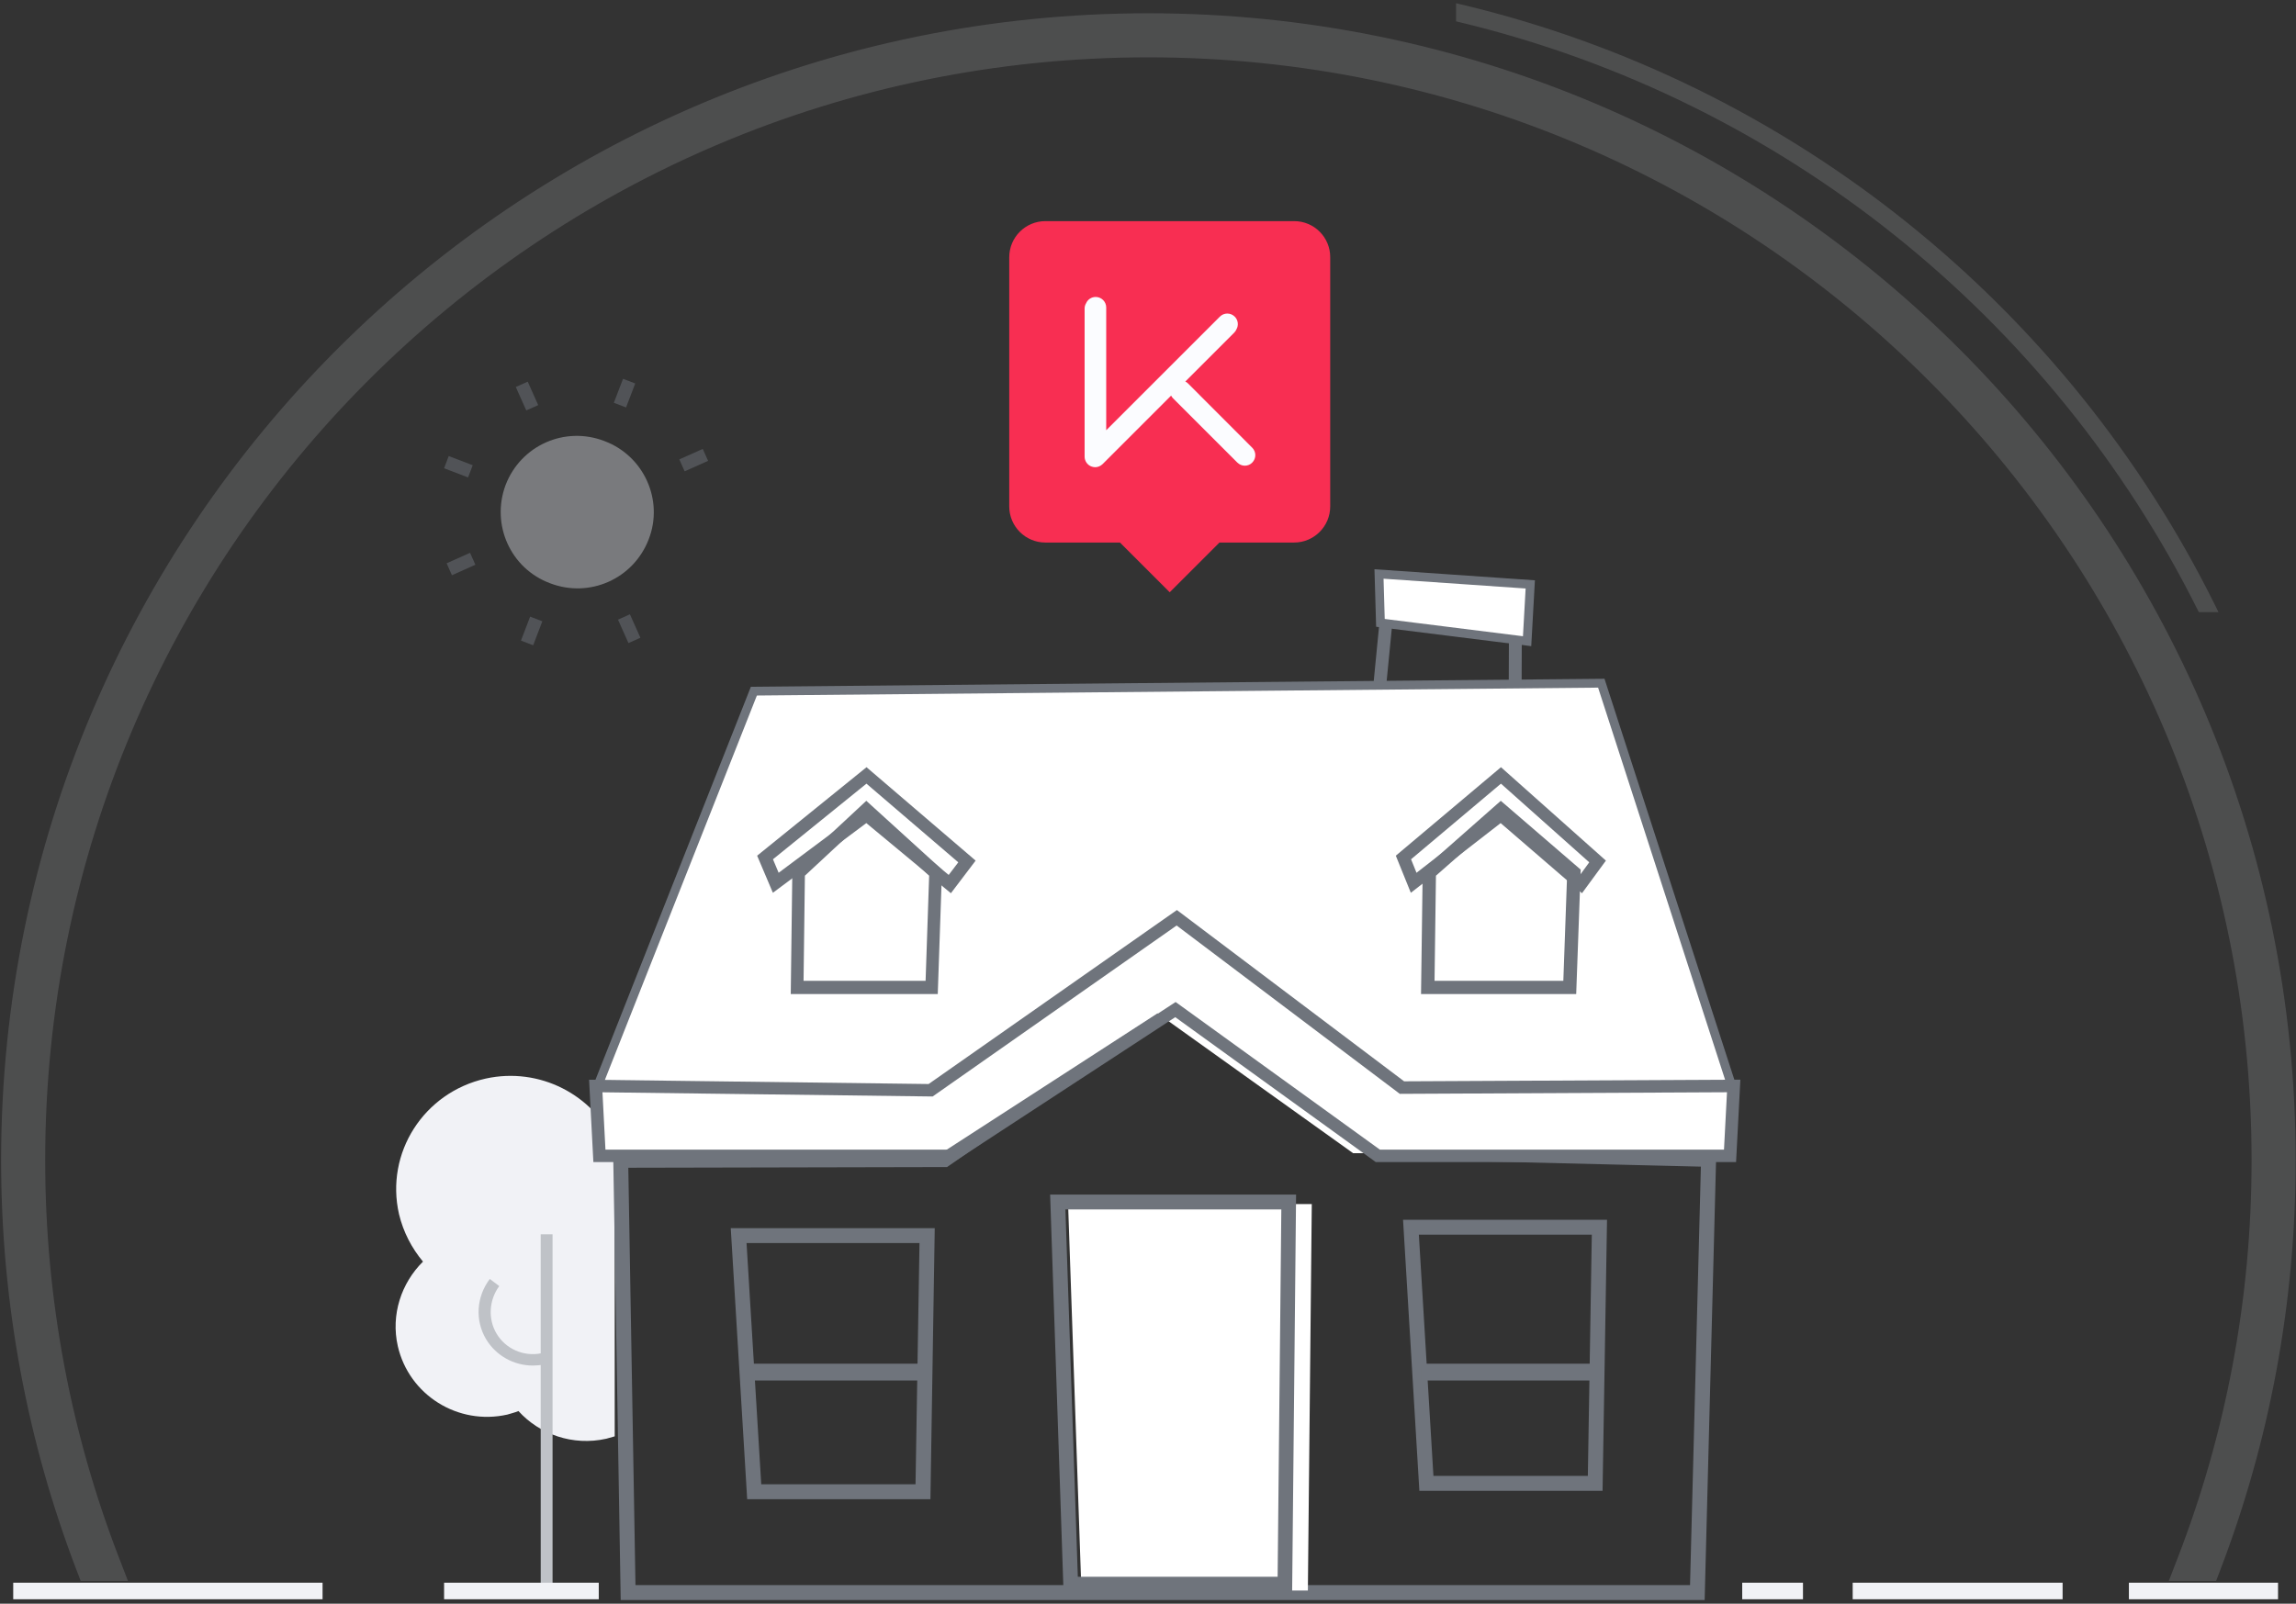 <svg width="521" height="364" viewBox="0 0 521 364" fill="none" xmlns="http://www.w3.org/2000/svg">
<rect x="0" y="0" width="521" height="364" fill="#333333" stroke="none"/>
<path d="M139.489 259.351V326.02C138.855 326.199 138.22 326.379 137.586 326.558C129.972 328.263 122.449 325.571 117.645 320.277C116.829 320.636 115.923 320.815 115.107 321.085C103.867 323.597 92.809 316.598 90.271 305.562C88.64 298.383 91.087 291.205 95.982 286.36C93.444 283.309 91.54 279.72 90.543 275.592C87.371 261.684 96.163 247.956 110.212 244.815C122.449 242.123 134.595 248.494 139.489 259.351Z" fill="#F1F2F6"/>
<path d="M293.66 50.19H237.223C232.685 50.19 229.014 53.861 229.014 58.398V114.938C229.014 119.475 232.685 123.145 237.223 123.145H254.143L265.43 134.43L276.717 123.145H293.637C298.175 123.145 301.846 119.475 301.846 114.938V58.398C301.869 53.861 298.198 50.19 293.66 50.19Z" fill="#F82E52"/>
<path d="M269.58 87.032C269.398 86.85 269.193 86.69 268.965 86.599L280.07 75.496C280.298 75.268 280.457 75.018 280.571 74.744C281.096 73.832 280.959 72.647 280.184 71.871C279.249 70.937 277.744 70.937 276.809 71.871L251.019 97.656V69.797C251.019 68.475 249.947 67.403 248.625 67.403C247.644 67.403 246.8 67.996 246.436 68.862C246.23 69.204 246.116 69.592 246.116 70.025V103.652C246.116 104.61 246.709 105.499 247.598 105.864C247.895 105.978 248.214 106.046 248.511 106.046C249.126 106.046 249.742 105.795 250.198 105.34L265.749 89.791C265.863 90.019 266 90.224 266.183 90.407L280.776 104.998C281.255 105.454 281.848 105.704 282.464 105.704C283.08 105.704 283.695 105.476 284.151 104.998C285.086 104.063 285.086 102.558 284.151 101.623L269.58 87.032Z" fill="#FBFCFF"/>
<path d="M345.22 172.234L311.012 161.865L313.533 136.003L345.337 139.884L345.22 172.234ZM314.151 159.703L342.314 168.235L342.408 142.485L316.152 139.279L314.151 159.703Z" fill="#6F747C"/>
<path d="M313.242 141.375L346.525 145.537L347.243 132.646L312.919 130.281L313.242 141.375Z" fill="white" stroke="#6F747C" stroke-width="2"/>
<path d="M135.577 246.646L171.068 156.873L363.361 155.071L393.011 246.646L311.94 252.559L270.515 220.575L214.801 254.231L135.577 246.646Z" fill="white" stroke="#6F747C" stroke-width="2"/>
<path d="M386.569 362.926H141.093L139.39 261.911L213.927 261.754L265.909 225.628L330.578 262.218L389.196 261.727L386.569 362.926ZM143.952 360.026H383.739L386.215 264.557L329.752 263.194L266.042 229.055L214.822 264.649L142.319 264.805L143.952 360.026Z" fill="#6F747C" stroke="#6F747C" stroke-width="0.5"/>
<path d="M363.401 338.136H322.313L318.64 277.114H364.406L363.401 338.136ZM325.033 335.245H360.554L361.461 279.988H321.695L325.033 335.245Z" fill="#6F747C" stroke="#6F747C" stroke-width="0.5"/>
<path d="M362.501 309.532H322.455V313.346H362.501V309.532Z" fill="#6F747C"/>
<path d="M209.948 309.532H169.902V313.346H209.948V309.532Z" fill="#6F747C"/>
<path d="M312.328 246.945L262.963 210.077L205.874 245.481L135.589 246.59L136.392 261.748H213.597L262.667 230.003L307.042 261.748H392.166L392.969 246.59L312.328 246.945Z" fill="white"/>
<path d="M393.943 263.766H312.177L311.796 263.484L266.685 230.877L216.372 263.766H134.646L133.671 245.071L210.715 246.051L267.06 206.559L318.619 245.437L394.919 245.059L393.943 263.766ZM313.13 260.949H391.202L391.883 247.916L317.638 248.282L317.245 247.984L266.996 210.069L211.627 248.88L136.707 247.927L137.388 260.949H215.495L266.765 227.435L313.13 260.949Z" fill="#6F747C"/>
<path d="M245.39 361.019H296.776L297.666 273.301H242.365L245.39 361.019Z" fill="white"/>
<path d="M292.961 361.018H241.575L238.549 271.393H293.85L292.961 361.018ZM244.334 358.144H290.162L291.006 274.268H241.501L244.334 358.144Z" fill="#6F747C" stroke="#6F747C" stroke-width="0.5"/>
<path d="M212.793 225.628H179.436L179.797 197.39L196.579 181.768L213.761 197.39L212.793 225.628ZM182.34 222.624H210.032L210.84 198.753L196.602 185.788L182.644 198.765L182.34 222.624Z" fill="#6F747C"/>
<path d="M215.773 202.744L196.581 186.826L175.381 202.643L171.808 194.224L196.628 174.14L221.388 195.341L215.773 202.744ZM196.682 183.172L215.273 198.591L217.452 195.728L196.61 177.873L175.399 195.038L176.686 198.102L196.682 183.172Z" fill="#6F747C"/>
<path d="M357.665 225.628H322.455L322.836 197.39L340.553 181.768L358.687 197.39L357.665 225.628ZM325.52 222.624H354.746L355.598 198.753L340.571 185.788L325.84 198.765L325.52 222.624Z" fill="#6F747C"/>
<path d="M358.979 202.744L340.522 186.826L320.14 202.643L316.734 194.224L340.596 174.14L364.407 195.341L358.979 202.744ZM340.659 183.172L358.533 198.591L360.628 195.728L340.59 177.873L320.192 195.038L321.428 198.102L340.659 183.172Z" fill="#6F747C"/>
<path d="M210.883 340.042H169.784L166.087 279.021H211.853L210.883 340.042ZM172.504 337.151H207.995L208.902 281.894H169.137L172.504 337.151Z" fill="#6F747C" stroke="#6F747C" stroke-width="0.5"/>
<path d="M125.384 280.157H122.697V361.285H125.384V280.157Z" fill="#BFC2C7"/>
<path d="M120.905 309.952C116.605 309.952 112.574 307.708 110.335 304.029C107.737 299.721 108.095 294.337 111.141 290.298L113.291 291.914C110.962 295.055 110.693 299.362 112.664 302.683C114.724 306.183 118.845 307.978 122.786 307.17L123.324 309.772C122.517 309.862 121.711 309.952 120.905 309.952Z" fill="#BFC2C7"/>
<g opacity="0.5">
<path d="M147.202 122.409C143.748 131.39 133.781 135.831 124.8 132.377C115.82 129.021 111.379 119.054 114.734 110.073C118.188 101.093 128.156 96.652 137.136 100.106C146.117 103.461 150.656 113.527 147.202 122.409Z" fill="#BFC2C7"/>
<path d="M141.376 85.983L139.296 91.422L142.062 92.48L144.141 87.041L141.376 85.983Z" fill="#6F747C"/>
<path d="M119.748 86.632L117.045 87.84L119.421 93.156L122.124 91.948L119.748 86.632Z" fill="#6F747C"/>
<path d="M101.828 103.52L100.771 106.285L106.21 108.365L107.267 105.599L101.828 103.52Z" fill="#6F747C"/>
<path d="M106.662 125.482L101.346 127.858L102.554 130.561L107.87 128.185L106.662 125.482Z" fill="#6F747C"/>
<path d="M120.297 139.965L118.218 145.404L120.983 146.461L123.063 141.022L120.297 139.965Z" fill="#6F747C"/>
<path d="M142.939 139.438L140.236 140.646L142.612 145.962L145.315 144.754L142.939 139.438Z" fill="#6F747C"/>
<path d="M159.467 101.899L154.151 104.275L155.359 106.978L160.675 104.602L159.467 101.899Z" fill="#6F747C"/>
</g>
<path d="M395.337 359.24H409.125V363H395.337V359.24Z" fill="#F1F2F6"/>
<path d="M420.406 359.24H468.038V363H420.406V359.24Z" fill="#F1F2F6"/>
<path d="M483.08 359.24H516.923V363H483.08V359.24Z" fill="#F1F2F6"/>
<path d="M3 359.24H73.195V363H3V359.24Z" fill="#F1F2F6"/>
<path d="M100.771 359.24H135.868V363H100.771V359.24Z" fill="#F1F2F6"/>
<g opacity="0.19">
<path fill-rule="evenodd" clip-rule="evenodd" d="M497.968 354.849C508.919 326.456 514.923 295.603 514.923 263.349C514.923 122.884 401.054 9.014 260.588 9.014C120.123 9.014 6.253 122.884 6.253 263.349C6.253 295.603 12.258 326.456 23.209 354.849H21.066C10.204 326.431 4.253 295.585 4.253 263.349C4.253 121.779 119.018 7.014 260.588 7.014C402.158 7.014 516.923 121.779 516.923 263.349C516.923 295.585 510.973 326.431 500.11 354.849H497.968Z" fill="#BFC2C7"/>
<path d="M497.968 354.849L494.236 353.409L492.137 358.849H497.968V354.849ZM23.209 354.849V358.849H29.039L26.941 353.409L23.209 354.849ZM21.066 354.849L17.33 356.277L18.313 358.849H21.066V354.849ZM500.11 354.849V358.849H502.864L503.847 356.277L500.11 354.849ZM501.7 356.288C512.826 327.443 518.923 296.103 518.923 263.349H510.923C510.923 295.103 505.013 325.468 494.236 353.409L501.7 356.288ZM518.923 263.349C518.923 120.674 403.263 5.014 260.588 5.014V13.014C398.845 13.014 510.923 125.093 510.923 263.349H518.923ZM260.588 5.014C117.914 5.014 2.253 120.674 2.253 263.349H10.253C10.253 125.093 122.332 13.014 260.588 13.014V5.014ZM2.253 263.349C2.253 296.103 8.351 327.443 19.477 356.288L26.941 353.409C16.164 325.468 10.253 295.103 10.253 263.349H2.253ZM21.066 358.849H23.209V350.849H21.066V358.849ZM0.253 263.349C0.253 296.081 6.296 327.41 17.33 356.277L24.803 353.421C14.112 325.452 8.253 295.089 8.253 263.349H0.253ZM260.588 3.014C116.809 3.014 0.253 119.57 0.253 263.349H8.253C8.253 123.988 121.228 11.014 260.588 11.014V3.014ZM520.923 263.349C520.923 119.57 404.367 3.014 260.588 3.014V11.014C399.949 11.014 512.923 123.988 512.923 263.349H520.923ZM503.847 356.277C514.881 327.41 520.923 296.081 520.923 263.349H512.923C512.923 295.089 507.065 325.452 496.374 353.421L503.847 356.277ZM497.968 358.849H500.11V350.849H497.968V358.849Z" fill="#BFC2C7"/>
</g>
<g opacity="0.19">
<path fill-rule="evenodd" clip-rule="evenodd" d="M499.567 137.945C466.448 71.595 405.181 21.752 331.41 4.057V2C406.3 19.814 468.457 70.488 501.801 137.945H499.567Z" fill="#BFC2C7"/>
<path d="M331.41 4.057H330.41V4.845L331.176 5.029L331.41 4.057ZM499.567 137.945L498.673 138.392L498.949 138.945H499.567V137.945ZM331.41 2L331.641 1.027L330.41 0.734V2H331.41ZM501.801 137.945V138.945H503.411L502.698 137.502L501.801 137.945ZM331.176 5.029C404.655 22.654 465.683 72.301 498.673 138.392L500.462 137.498C467.213 70.889 405.707 20.849 331.643 3.084L331.176 5.029ZM330.41 2V4.057H332.41V2H330.41ZM502.698 137.502C469.224 69.783 406.826 18.911 331.641 1.027L331.178 2.973C405.774 20.716 467.69 71.193 500.905 138.388L502.698 137.502ZM499.567 138.945H501.801V136.945H499.567V138.945Z" fill="#BFC2C7"/>
</g>
</svg>
